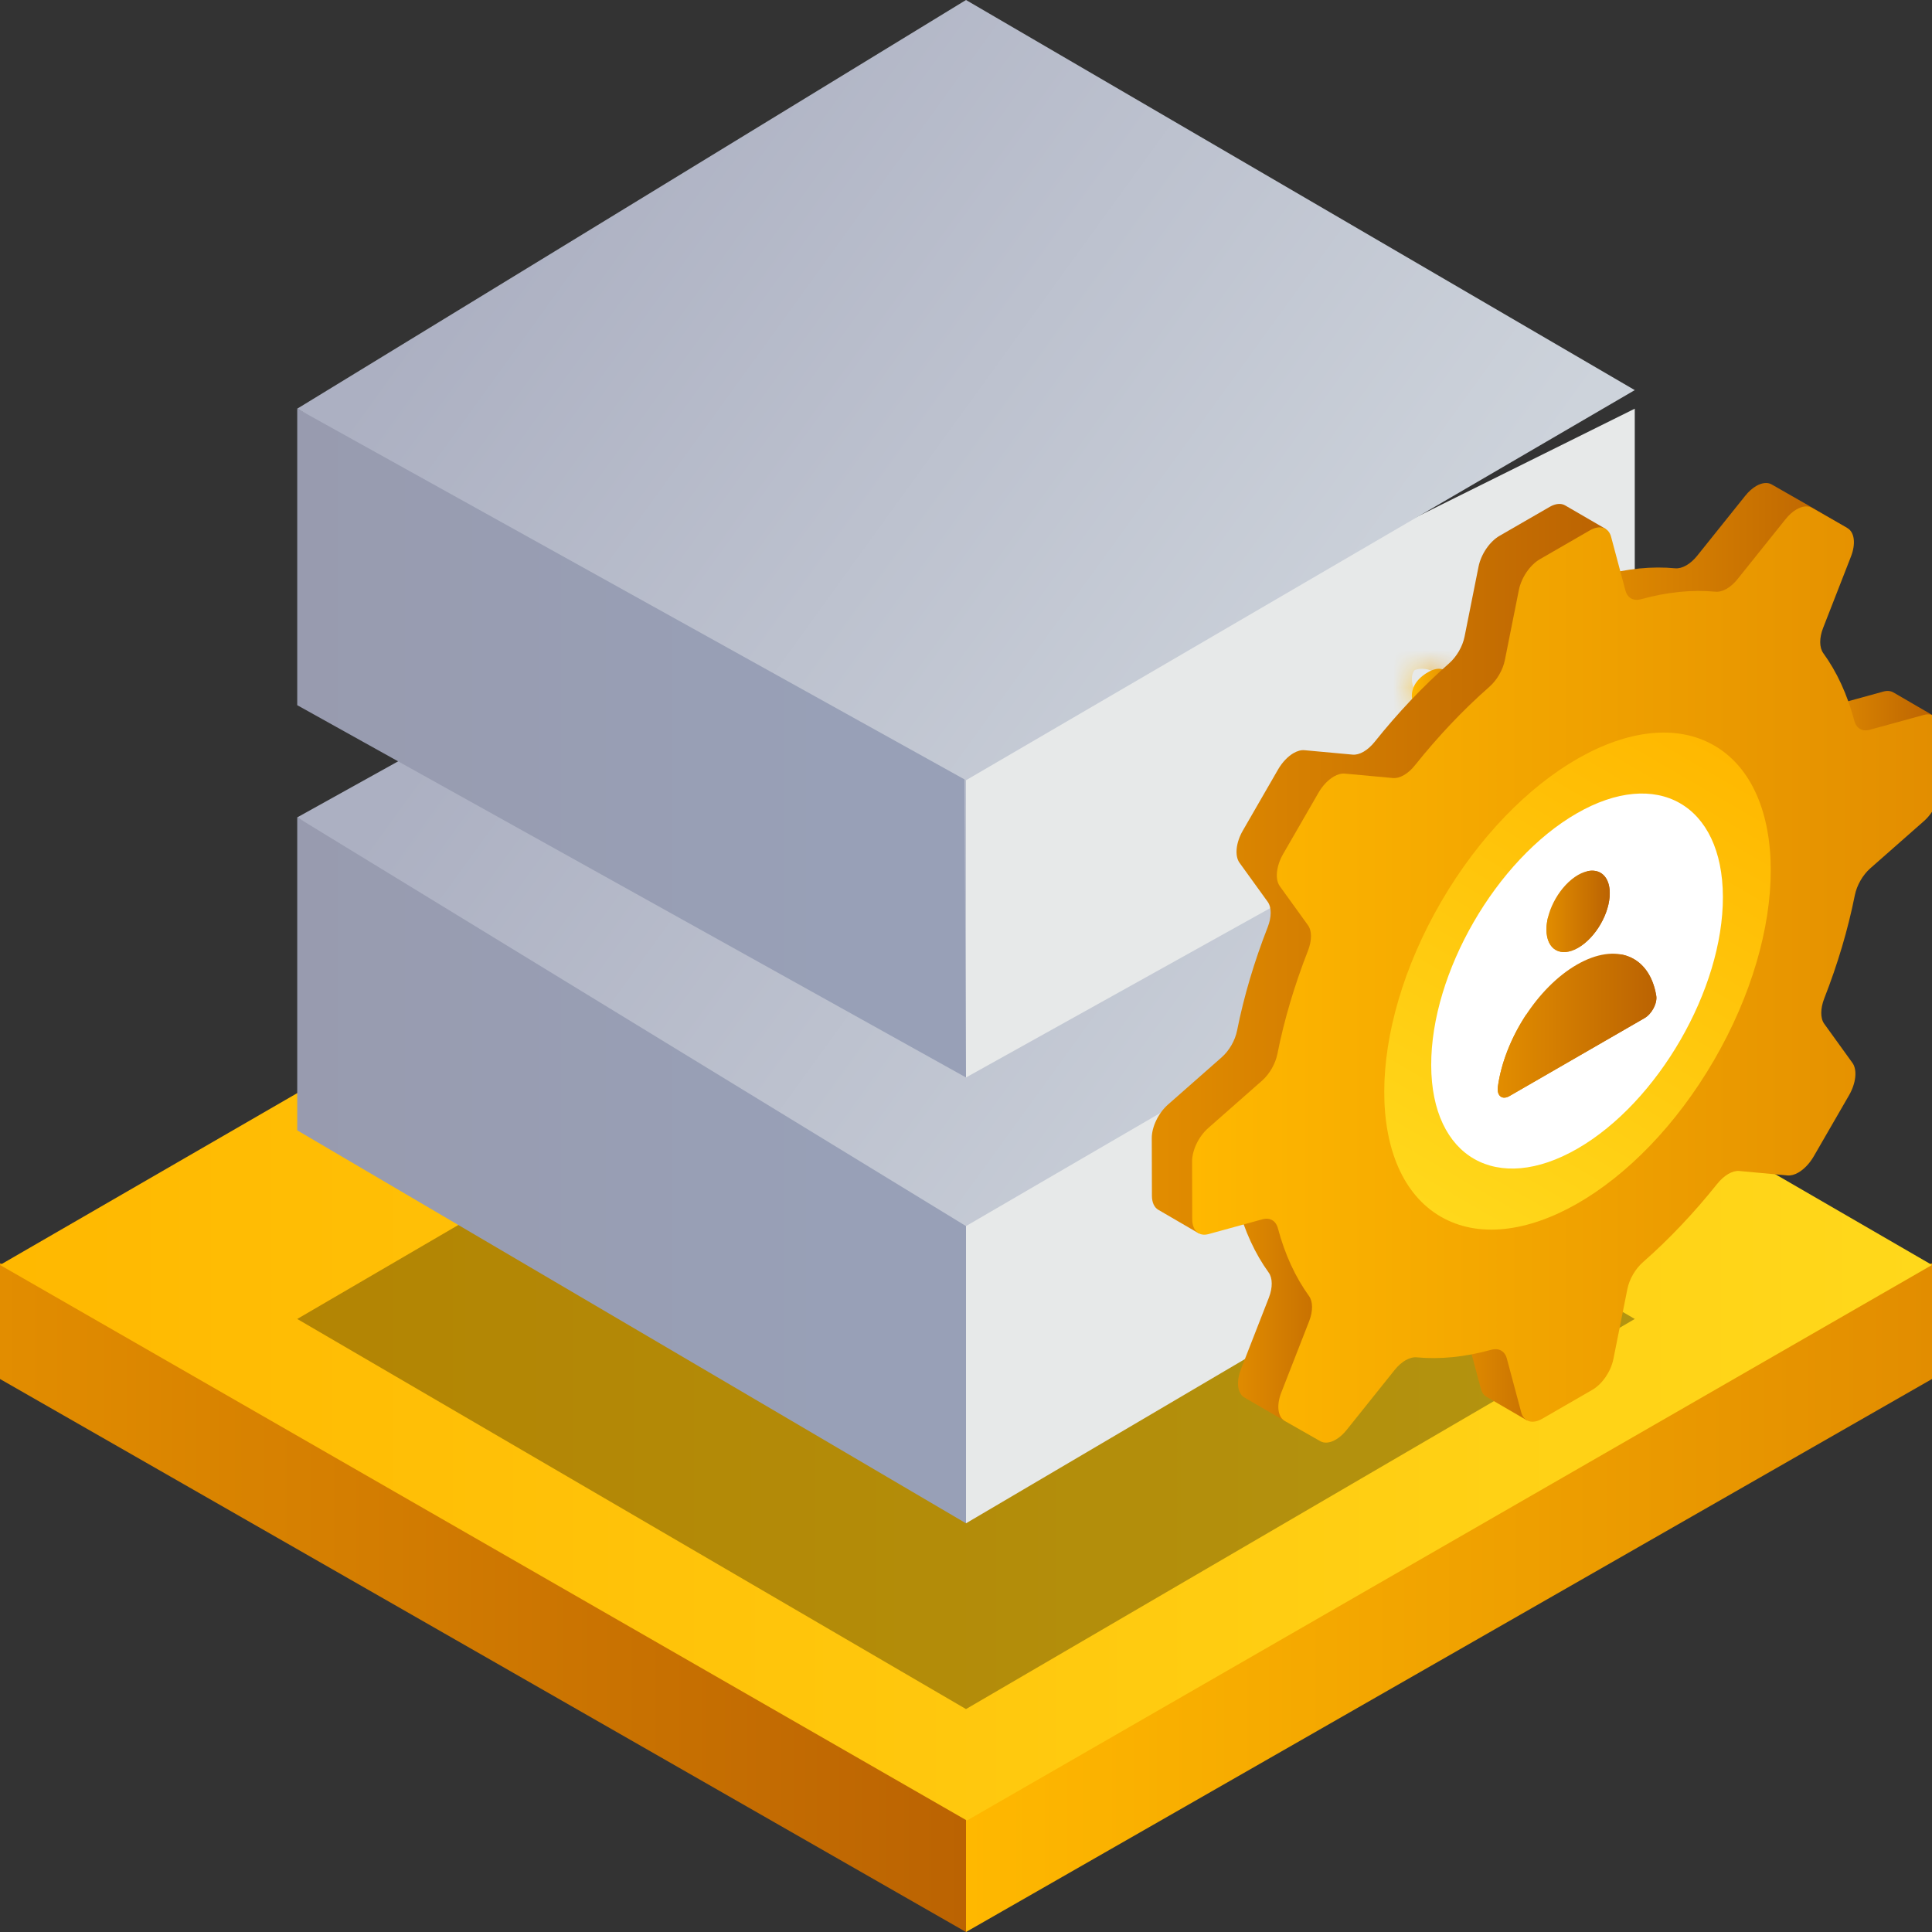 <?xml version="1.0" encoding="UTF-8"?> <svg xmlns="http://www.w3.org/2000/svg" width="52" height="52" viewBox="0 0 52 52" fill="none"><rect x="0" y="0" width="52" height="52" fill="#333333" stroke="none"/><g clip-path="url(#clip0_2020_76295)"><path d="M26 43.953L0 34V37.116L26 52V43.953Z" fill="url(#paint0_linear_2020_76295)"></path><path d="M52 37.116V34L26 43.953V52L52 37.116Z" fill="url(#paint1_linear_2020_76295)"></path><path d="M0 34.047L26.024 49L52 34.047L26.024 19L0 34.047Z" fill="url(#paint2_linear_2020_76295)"></path><path opacity="0.3" d="M8 35.5L26 46L44 35.5L26 25L8 35.5Z" fill="url(#paint3_linear_2020_76295)"></path><path d="M26 31.476L8 22V30.423L26 41V31.476Z" fill="url(#paint4_linear_2020_76295)"></path><path d="M44 30.402V22L26 31.452V41L44 30.402Z" fill="url(#paint5_linear_2020_76295)"></path><path d="M8 22L26 33L44 22.524L26 12L8 22Z" fill="url(#paint6_linear_2020_76295)"></path><mask id="path-8-inside-1_2020_76295" fill="white"><path fill-rule="evenodd" clip-rule="evenodd" d="M38.5 30.058C38.786 29.924 39 30.032 39 30.273C39 30.54 38.786 30.808 38.5 30.942C38.214 31.076 38 30.968 38 30.727C38 30.46 38.179 30.192 38.5 30.058Z"></path></mask><path fill-rule="evenodd" clip-rule="evenodd" d="M38.5 30.058C38.786 29.924 39 30.032 39 30.273C39 30.54 38.786 30.808 38.5 30.942C38.214 31.076 38 30.968 38 30.727C38 30.46 38.179 30.192 38.5 30.058Z" fill="url(#paint7_linear_2020_76295)"></path><path d="M38.5 30.058L38.885 30.982L38.905 30.973L38.924 30.964L38.5 30.058ZM38.5 30.942L38.924 31.847L38.924 31.847L38.5 30.942ZM38.924 30.964C38.911 30.97 38.716 31.058 38.447 30.937C38.306 30.873 38.182 30.765 38.1 30.625C38.02 30.489 38 30.36 38 30.273H40C40 29.829 39.776 29.342 39.267 29.113C38.82 28.912 38.374 29.013 38.076 29.153L38.924 30.964ZM38 30.273C38 30.139 38.051 30.065 38.062 30.051C38.07 30.041 38.075 30.037 38.075 30.037C38.075 30.036 38.075 30.036 38.076 30.036L38.924 31.847C39.432 31.61 40 31.053 40 30.273H38ZM38.076 30.036C38.089 30.03 38.284 29.942 38.553 30.063C38.694 30.127 38.818 30.235 38.9 30.375C38.98 30.511 39 30.64 39 30.727H37C37 31.171 37.224 31.658 37.733 31.887C38.18 32.088 38.626 31.987 38.924 31.847L38.076 30.036ZM39 30.727C39 30.924 38.877 30.985 38.885 30.982L38.116 29.135C37.48 29.4 37 29.996 37 30.727H39Z" fill="url(#paint8_linear_2020_76295)" mask="url(#path-8-inside-1_2020_76295)"></path><mask id="path-10-inside-2_2020_76295" fill="white"><path fill-rule="evenodd" clip-rule="evenodd" d="M41.5 28.117C41.786 27.849 42 28.063 42 28.545C42 29.08 41.786 29.616 41.5 29.883C41.214 30.151 41 29.937 41 29.455C41 28.92 41.178 28.438 41.5 28.117Z"></path></mask><path fill-rule="evenodd" clip-rule="evenodd" d="M41.5 28.117C41.786 27.849 42 28.063 42 28.545C42 29.08 41.786 29.616 41.5 29.883C41.214 30.151 41 29.937 41 29.455C41 28.92 41.178 28.438 41.5 28.117Z" fill="url(#paint9_linear_2020_76295)"></path><path d="M41.5 28.117L40.816 27.387L40.804 27.398L40.793 27.409L41.5 28.117ZM41.5 29.883L42.184 30.613L42.184 30.613L41.5 29.883ZM42.184 28.846C42.174 28.855 42.068 28.955 41.863 28.989C41.612 29.031 41.362 28.949 41.188 28.793C41.047 28.666 41.008 28.539 41.002 28.519C40.994 28.488 41 28.493 41 28.545H43C43 28.356 42.98 28.153 42.922 27.955C42.867 27.768 42.756 27.513 42.526 27.306C42.263 27.07 41.906 26.955 41.534 27.017C41.209 27.071 40.969 27.244 40.816 27.387L42.184 28.846ZM41 28.545C41 28.684 40.971 28.831 40.923 28.958C40.899 29.02 40.874 29.07 40.851 29.106C40.828 29.143 40.814 29.156 40.816 29.154L42.184 30.613C42.716 30.114 43 29.288 43 28.545H41ZM40.816 29.154C40.826 29.145 40.932 29.045 41.137 29.011C41.388 28.969 41.638 29.051 41.812 29.207C41.953 29.334 41.992 29.461 41.998 29.481C42.006 29.512 42 29.507 42 29.455H40C40 29.644 40.02 29.847 40.078 30.045C40.133 30.232 40.244 30.486 40.474 30.694C40.737 30.93 41.094 31.045 41.466 30.984C41.791 30.929 42.031 30.756 42.184 30.613L40.816 29.154ZM42 29.455C42 29.131 42.108 28.922 42.207 28.824L40.793 27.409C40.249 27.953 40 28.709 40 29.455H42Z" fill="url(#paint10_linear_2020_76295)" mask="url(#path-10-inside-2_2020_76295)"></path><path d="M25.953 19.977L8 11V18.98L26 29L25.953 19.977Z" fill="url(#paint11_linear_2020_76295)"></path><path d="M44 18.98V11L26 19.932V29L44 18.98Z" fill="url(#paint12_linear_2020_76295)"></path><path d="M8 11L26 21L44 10.5L26 0L8 11Z" fill="url(#paint13_linear_2020_76295)"></path><mask id="path-15-inside-3_2020_76295" fill="white"><path fill-rule="evenodd" clip-rule="evenodd" d="M38.5 18.058C38.786 17.924 39 18.032 39 18.272C39 18.54 38.786 18.808 38.5 18.942C38.214 19.076 38 18.968 38 18.727C38 18.46 38.179 18.219 38.5 18.058Z"></path></mask><path fill-rule="evenodd" clip-rule="evenodd" d="M38.5 18.058C38.786 17.924 39 18.032 39 18.272C39 18.54 38.786 18.808 38.5 18.942C38.214 19.076 38 18.968 38 18.727C38 18.46 38.179 18.219 38.5 18.058Z" fill="url(#paint14_linear_2020_76295)"></path><path d="M38.5 18.058L38.076 17.153L38.064 17.158L38.053 17.164L38.5 18.058ZM38.5 18.942L38.924 19.847L38.924 19.847L38.5 18.942ZM38.924 18.964C38.911 18.97 38.716 19.058 38.447 18.937C38.306 18.873 38.182 18.765 38.1 18.625C38.02 18.489 38 18.36 38 18.272H40C40 17.829 39.776 17.342 39.267 17.113C38.82 16.912 38.374 17.013 38.076 17.153L38.924 18.964ZM38 18.272C38 18.139 38.051 18.065 38.062 18.051C38.07 18.041 38.075 18.037 38.075 18.037C38.075 18.036 38.075 18.036 38.076 18.036L38.924 19.847C39.432 19.61 40 19.053 40 18.272H38ZM38.076 18.036C38.089 18.03 38.284 17.942 38.553 18.063C38.694 18.127 38.818 18.235 38.9 18.375C38.98 18.511 39 18.64 39 18.727H37C37 19.171 37.224 19.658 37.733 19.887C38.18 20.088 38.626 19.987 38.924 19.847L38.076 18.036ZM39 18.727C39 18.773 38.992 18.819 38.978 18.86C38.964 18.901 38.946 18.931 38.931 18.951C38.904 18.987 38.895 18.979 38.947 18.953L38.053 17.164C37.523 17.429 37 17.954 37 18.727H39Z" fill="url(#paint15_linear_2020_76295)" mask="url(#path-15-inside-3_2020_76295)"></path><mask id="path-17-inside-4_2020_76295" fill="white"><path fill-rule="evenodd" clip-rule="evenodd" d="M41.5 16.117C41.786 15.849 42 16.063 42 16.545C42 17.08 41.786 17.616 41.5 17.883C41.214 18.151 41 17.937 41 17.455C41 16.92 41.178 16.438 41.5 16.117Z"></path></mask><path fill-rule="evenodd" clip-rule="evenodd" d="M41.5 16.117C41.786 15.849 42 16.063 42 16.545C42 17.08 41.786 17.616 41.5 17.883C41.214 18.151 41 17.937 41 17.455C41 16.92 41.178 16.438 41.5 16.117Z" fill="url(#paint16_linear_2020_76295)"></path><path d="M41.5 16.117L40.816 15.387L40.804 15.398L40.793 15.409L41.5 16.117ZM41.5 17.883L40.816 17.154L40.816 17.154L41.5 17.883ZM42.184 16.846C42.174 16.855 42.068 16.955 41.863 16.989C41.612 17.031 41.362 16.949 41.188 16.793C41.047 16.666 41.008 16.539 41.002 16.519C40.994 16.488 41 16.493 41 16.545H43C43 16.356 42.98 16.153 42.922 15.956C42.867 15.768 42.756 15.514 42.526 15.306C42.263 15.07 41.906 14.955 41.534 15.016C41.209 15.071 40.969 15.244 40.816 15.387L42.184 16.846ZM41 16.545C41 16.684 40.971 16.831 40.923 16.958C40.899 17.02 40.874 17.07 40.851 17.106C40.828 17.143 40.814 17.156 40.816 17.154L42.184 18.613C42.716 18.114 43 17.288 43 16.545H41ZM40.816 17.154C40.826 17.145 40.932 17.045 41.137 17.011C41.388 16.969 41.638 17.051 41.812 17.207C41.953 17.334 41.992 17.461 41.998 17.481C42.006 17.512 42 17.507 42 17.455H40C40 17.644 40.02 17.847 40.078 18.044C40.133 18.232 40.244 18.486 40.474 18.694C40.737 18.93 41.094 19.045 41.466 18.984C41.791 18.929 42.031 18.756 42.184 18.613L40.816 17.154ZM42 17.455C42 17.131 42.108 16.922 42.207 16.824L40.793 15.409C40.249 15.953 40 16.709 40 17.455H42Z" fill="url(#paint17_linear_2020_76295)" mask="url(#path-17-inside-4_2020_76295)"></path><path d="M41.979 36.516L41.244 35.341C41.217 35.241 41.165 35.168 41.094 35.127L39.322 35.723C39.393 35.764 39.446 35.837 39.473 35.937L39.858 37.38C39.885 37.481 39.938 37.554 40.009 37.595L41.094 38.226C41.571 37.945 42.536 36.385 41.979 36.516Z" fill="url(#paint18_linear_2020_76295)"></path><path d="M50.96 18.636C50.888 18.595 50.797 18.585 50.693 18.613L49.244 19.011C49.141 19.039 49.05 19.03 48.977 18.988L49.216 20.945C49.288 20.987 49.379 20.996 49.482 20.968L51.109 21.28C51.446 21.644 52.24 19.675 52.045 19.267L50.96 18.636Z" fill="url(#paint19_linear_2020_76295)"></path><path d="M48.641 13.585L47.684 13.038C47.571 12.974 47.42 12.993 47.269 13.08C47.168 13.139 47.066 13.228 46.974 13.343L45.682 14.956C45.592 15.069 45.49 15.158 45.389 15.216C45.286 15.276 45.182 15.304 45.09 15.296C44.469 15.237 43.797 15.301 43.086 15.498C42.981 15.527 42.887 15.518 42.814 15.475L43.543 16.92C43.617 16.963 43.71 16.971 43.815 16.943C44.526 16.745 45.591 16.688 46.212 16.747C46.304 16.756 46.407 16.727 46.511 16.668C46.612 16.609 46.713 16.521 46.804 16.407L48.394 15.208C48.486 15.093 48.587 15.004 48.689 14.946C48.84 14.858 48.543 14.51 48.657 14.575L49.725 14.215L48.641 13.585Z" fill="url(#paint20_linear_2020_76295)"></path><path d="M34.972 32.07C34.945 31.968 34.892 31.894 34.82 31.852L33.157 32.211C33.229 32.253 33.283 32.327 33.31 32.429C33.499 33.137 33.783 33.747 34.146 34.25C34.254 34.399 34.257 34.657 34.151 34.929L33.4 36.853C33.267 37.194 33.306 37.506 33.495 37.615L34.579 38.245C35.016 38.379 36.936 37.129 36.48 36.56L36.359 35.461C36.465 35.189 36.462 34.931 36.355 34.782C35.991 34.279 35.161 32.779 34.972 32.07Z" fill="url(#paint21_linear_2020_76295)"></path><path d="M43.211 14.233L42.126 13.603C42.019 13.54 41.87 13.55 41.709 13.643L40.36 14.422C40.094 14.576 39.862 14.917 39.795 15.251L39.419 17.134C39.366 17.401 39.205 17.676 39 17.857C38.289 18.481 37.619 19.192 37 19.966C36.908 20.081 36.805 20.172 36.702 20.232C36.6 20.291 36.499 20.319 36.408 20.311L35.111 20.192C35.019 20.183 34.917 20.212 34.816 20.27C34.665 20.358 34.515 20.512 34.402 20.706L33.451 22.355C33.264 22.679 33.227 23.035 33.362 23.222L34.121 24.273C34.228 24.423 34.226 24.684 34.12 24.956C33.76 25.876 33.481 26.81 33.297 27.733C33.245 28 33.087 28.277 32.881 28.458L31.434 29.732C31.178 29.959 30.999 30.329 31 30.635L31.004 32.186C31.005 32.368 31.069 32.5 31.176 32.562L32.26 33.193C32.76 33.117 34.44 32.02 33.674 31.854L33.157 31.467C33.157 31.16 33.335 30.79 33.592 30.564L34.897 29.505C35.103 29.324 35.261 29.047 35.314 28.781C35.497 27.858 35.546 26.577 35.907 25.657C36.013 25.385 36.014 25.124 35.907 24.974L38.071 24.515C37.936 24.328 37.973 23.972 38.161 23.648L36.7 22.615C36.813 22.421 36.963 22.266 37.114 22.179C37.215 22.12 37.317 22.092 37.409 22.101L38.299 22.447C38.391 22.455 38.492 22.427 38.593 22.368C38.697 22.309 38.8 22.218 38.892 22.103C39.511 21.328 40.29 19.944 41.001 19.32C41.206 19.139 41.367 18.864 41.42 18.597L41.947 17.144C42.014 16.809 42.246 16.468 42.512 16.315L42.814 16.535C43.29 17.029 43.42 14.758 43.211 14.233Z" fill="url(#paint22_linear_2020_76295)"></path><path d="M42.794 14.273C43.06 14.12 43.294 14.192 43.363 14.448L43.748 15.891C43.803 16.096 43.964 16.185 44.17 16.128C44.881 15.931 45.554 15.867 46.175 15.926C46.267 15.935 46.37 15.906 46.474 15.847C46.575 15.788 46.676 15.7 46.767 15.586L48.059 13.973C48.151 13.858 48.252 13.769 48.353 13.711C48.505 13.623 48.655 13.604 48.768 13.669L49.725 14.215C49.914 14.323 49.953 14.635 49.82 14.977L49.07 16.899C48.963 17.172 48.966 17.43 49.074 17.58C49.438 18.081 49.721 18.691 49.909 19.399C49.963 19.604 50.122 19.698 50.328 19.641L51.778 19.243C52.035 19.173 52.215 19.337 52.216 19.643L52.22 21.193C52.221 21.499 52.043 21.87 51.786 22.097L50.339 23.371C50.135 23.551 49.977 23.828 49.923 24.095C49.739 25.018 49.46 25.953 49.1 26.873C48.994 27.145 48.992 27.407 49.099 27.555L49.858 28.607C49.993 28.794 49.956 29.15 49.769 29.476L48.818 31.122C48.705 31.317 48.555 31.471 48.404 31.559C48.303 31.617 48.201 31.646 48.109 31.637L46.812 31.517C46.721 31.509 46.62 31.538 46.519 31.596C46.416 31.656 46.312 31.747 46.22 31.862C45.602 32.636 44.931 33.348 44.221 33.971C44.015 34.152 43.855 34.427 43.801 34.694L43.425 36.577C43.358 36.912 43.126 37.252 42.86 37.406L41.511 38.185C41.245 38.339 41.011 38.267 40.943 38.01L40.557 36.567C40.503 36.363 40.34 36.274 40.135 36.33C39.423 36.528 38.751 36.591 38.13 36.533C38.038 36.524 37.934 36.553 37.83 36.612C37.729 36.671 37.628 36.759 37.538 36.872L36.246 38.486C36.154 38.601 36.053 38.69 35.952 38.748C35.8 38.836 35.65 38.855 35.536 38.79L34.579 38.245C34.391 38.137 34.352 37.824 34.485 37.483L35.236 35.56C35.342 35.288 35.339 35.029 35.231 34.881C34.867 34.377 34.584 33.768 34.395 33.06C34.34 32.855 34.181 32.762 33.977 32.818L32.527 33.216C32.27 33.286 32.09 33.122 32.089 32.816L32.085 31.265C32.084 30.959 32.262 30.589 32.519 30.362L33.966 29.088C34.172 28.907 34.329 28.63 34.382 28.363C34.566 27.44 34.844 26.507 35.205 25.587C35.311 25.314 35.313 25.053 35.205 24.904L34.446 23.852C34.312 23.666 34.349 23.309 34.536 22.985L35.487 21.337C35.599 21.142 35.749 20.988 35.901 20.9C36.002 20.842 36.104 20.813 36.196 20.822L37.492 20.941C37.584 20.949 37.685 20.921 37.787 20.862C37.89 20.803 37.993 20.712 38.085 20.596C38.704 19.822 39.374 19.111 40.085 18.487C40.29 18.307 40.451 18.031 40.504 17.764L40.88 15.882C40.947 15.547 41.179 15.206 41.445 15.052L42.794 14.273Z" fill="url(#paint23_linear_2020_76295)"></path><path d="M46.13 28.541C48.165 25.041 48.171 21.248 46.144 20.069C44.117 18.89 40.823 20.772 38.788 24.272C36.753 27.772 36.746 31.565 38.774 32.744C40.801 33.923 44.094 32.041 46.13 28.541Z" fill="url(#paint24_linear_2020_76295)"></path><path d="M42.433 21.895C44.598 20.645 46.365 21.652 46.372 24.139C46.379 26.626 44.623 29.666 42.459 30.915C40.295 32.165 38.528 31.158 38.521 28.672C38.514 26.184 40.269 23.144 42.433 21.895Z" fill="white"></path><path d="M42.472 23.55C42.943 23.279 43.325 23.497 43.327 24.037C43.329 24.578 42.948 25.237 42.478 25.508C42.007 25.78 41.625 25.562 41.623 25.021C41.621 24.481 42.002 23.822 42.472 23.55Z" fill="url(#paint25_linear_2020_76295)"></path><path d="M43.327 24.037C43.328 24.578 42.948 25.236 42.478 25.508C42.007 25.78 41.624 25.562 41.623 25.021C41.622 24.909 41.638 24.791 41.669 24.673C41.859 24.676 42.076 24.684 42.188 24.535C42.281 24.413 42.265 24.225 42.381 24.126C42.512 24.015 42.758 24.07 42.836 23.917C42.912 23.77 42.741 23.612 42.719 23.45C43.069 23.369 43.326 23.596 43.327 24.037Z" fill="url(#paint26_linear_2020_76295)"></path><path d="M42.44 25.965C43.51 25.348 44.401 25.728 44.578 26.8C44.611 27.001 44.46 27.288 44.266 27.401L40.628 29.5C40.43 29.615 40.282 29.494 40.315 29.249C40.49 27.98 41.373 26.581 42.44 25.965Z" fill="url(#paint27_linear_2020_76295)"></path><path d="M44.265 27.401L40.628 29.5C40.43 29.615 40.282 29.494 40.315 29.249C40.405 28.595 40.683 27.906 41.078 27.308C41.232 27.299 41.387 27.291 41.541 27.283C41.68 27.276 41.822 27.267 41.944 27.201C42.21 27.056 42.28 26.692 42.522 26.509C42.691 26.382 42.916 26.363 43.127 26.366C43.232 26.367 43.344 26.371 43.435 26.319C43.583 26.236 43.625 26.046 43.629 25.878C43.631 25.815 43.63 25.751 43.633 25.688C44.122 25.777 44.473 26.169 44.578 26.8C44.611 27.002 44.46 27.288 44.265 27.401Z" fill="url(#paint28_linear_2020_76295)"></path></g><defs><linearGradient id="paint0_linear_2020_76295" x1="0" y1="43" x2="26" y2="43" gradientUnits="userSpaceOnUse"><stop stop-color="#E28D00"></stop><stop offset="1" stop-color="#BB6302"></stop></linearGradient><linearGradient id="paint1_linear_2020_76295" x1="52" y1="43" x2="26" y2="43" gradientUnits="userSpaceOnUse"><stop stop-color="#E28D00"></stop><stop offset="1" stop-color="#FFB800"></stop></linearGradient><linearGradient id="paint2_linear_2020_76295" x1="0" y1="34" x2="52" y2="34" gradientUnits="userSpaceOnUse"><stop stop-color="#FFB800"></stop><stop offset="1" stop-color="#FFD81B"></stop></linearGradient><linearGradient id="paint3_linear_2020_76295" x1="37.097" y1="43.533" x2="15.344" y2="27.798" gradientUnits="userSpaceOnUse"><stop></stop><stop offset="1"></stop></linearGradient><linearGradient id="paint4_linear_2020_76295" x1="4.6" y1="31.5" x2="22.6" y2="31.5" gradientUnits="userSpaceOnUse"><stop stop-color="#989AAD"></stop><stop offset="1" stop-color="#98A0B7"></stop></linearGradient><linearGradient id="paint5_linear_2020_76295" x1="48.68" y1="31.5" x2="48.992" y2="31.5" gradientUnits="userSpaceOnUse"><stop stop-color="#E7E9E9"></stop><stop offset="1" stop-color="#98AACD"></stop></linearGradient><linearGradient id="paint6_linear_2020_76295" x1="37.083" y1="30.526" x2="15.363" y2="14.784" gradientUnits="userSpaceOnUse"><stop stop-color="#CDD3DB"></stop><stop offset="1" stop-color="#ACB0C2"></stop></linearGradient><linearGradient id="paint7_linear_2020_76295" x1="39" y1="30.5" x2="38" y2="30.5" gradientUnits="userSpaceOnUse"><stop stop-color="#E28D00"></stop><stop offset="1" stop-color="#FFB800"></stop></linearGradient><linearGradient id="paint8_linear_2020_76295" x1="39" y1="30.5" x2="38" y2="30.5" gradientUnits="userSpaceOnUse"><stop stop-color="#E28D00"></stop><stop offset="1" stop-color="#FFB800"></stop></linearGradient><linearGradient id="paint9_linear_2020_76295" x1="42" y1="29" x2="41" y2="29" gradientUnits="userSpaceOnUse"><stop stop-color="#E28D00"></stop><stop offset="1" stop-color="#FFB800"></stop></linearGradient><linearGradient id="paint10_linear_2020_76295" x1="42" y1="29" x2="41" y2="29" gradientUnits="userSpaceOnUse"><stop stop-color="#E28D00"></stop><stop offset="1" stop-color="#FFB800"></stop></linearGradient><linearGradient id="paint11_linear_2020_76295" x1="4.601" y1="20" x2="22.601" y2="20" gradientUnits="userSpaceOnUse"><stop stop-color="#989AAD"></stop><stop offset="1" stop-color="#98A0B7"></stop></linearGradient><linearGradient id="paint12_linear_2020_76295" x1="48.68" y1="20" x2="48.992" y2="20" gradientUnits="userSpaceOnUse"><stop stop-color="#E7E9E9"></stop><stop offset="1" stop-color="#98AACD"></stop></linearGradient><linearGradient id="paint13_linear_2020_76295" x1="37.1" y1="18.532" x2="15.346" y2="2.802" gradientUnits="userSpaceOnUse"><stop stop-color="#CDD3DB"></stop><stop offset="1" stop-color="#ACB0C2"></stop></linearGradient><linearGradient id="paint14_linear_2020_76295" x1="39" y1="18.5" x2="38" y2="18.5" gradientUnits="userSpaceOnUse"><stop stop-color="#E28D00"></stop><stop offset="1" stop-color="#FFB800"></stop></linearGradient><linearGradient id="paint15_linear_2020_76295" x1="39" y1="18.5" x2="38" y2="18.5" gradientUnits="userSpaceOnUse"><stop stop-color="#E28D00"></stop><stop offset="1" stop-color="#FFB800"></stop></linearGradient><linearGradient id="paint16_linear_2020_76295" x1="42" y1="17" x2="41" y2="17" gradientUnits="userSpaceOnUse"><stop stop-color="#E28D00"></stop><stop offset="1" stop-color="#FFB800"></stop></linearGradient><linearGradient id="paint17_linear_2020_76295" x1="42" y1="17" x2="41" y2="17" gradientUnits="userSpaceOnUse"><stop stop-color="#E28D00"></stop><stop offset="1" stop-color="#FFB800"></stop></linearGradient><linearGradient id="paint18_linear_2020_76295" x1="39.322" y1="36.676" x2="42.147" y2="36.676" gradientUnits="userSpaceOnUse"><stop stop-color="#E28D00"></stop><stop offset="1" stop-color="#BB6302"></stop></linearGradient><linearGradient id="paint19_linear_2020_76295" x1="48.977" y1="19.961" x2="52.075" y2="19.961" gradientUnits="userSpaceOnUse"><stop stop-color="#E28D00"></stop><stop offset="1" stop-color="#BB6302"></stop></linearGradient><linearGradient id="paint20_linear_2020_76295" x1="42.814" y1="14.98" x2="49.725" y2="14.98" gradientUnits="userSpaceOnUse"><stop stop-color="#E28D00"></stop><stop offset="1" stop-color="#BB6302"></stop></linearGradient><linearGradient id="paint21_linear_2020_76295" x1="33.157" y1="35.053" x2="36.549" y2="35.053" gradientUnits="userSpaceOnUse"><stop stop-color="#E28D00"></stop><stop offset="1" stop-color="#BB6302"></stop></linearGradient><linearGradient id="paint22_linear_2020_76295" x1="31" y1="23.378" x2="43.307" y2="23.378" gradientUnits="userSpaceOnUse"><stop stop-color="#E28D00"></stop><stop offset="1" stop-color="#BB6302"></stop></linearGradient><linearGradient id="paint23_linear_2020_76295" x1="52.22" y1="26.229" x2="32.085" y2="26.229" gradientUnits="userSpaceOnUse"><stop stop-color="#E28D00"></stop><stop offset="1" stop-color="#FFB800"></stop></linearGradient><linearGradient id="paint24_linear_2020_76295" x1="46.144" y1="20.069" x2="38.774" y2="32.744" gradientUnits="userSpaceOnUse"><stop stop-color="#FFB800"></stop><stop offset="1" stop-color="#FFD81B"></stop></linearGradient><linearGradient id="paint25_linear_2020_76295" x1="41.623" y1="24.529" x2="43.327" y2="24.529" gradientUnits="userSpaceOnUse"><stop stop-color="#E28D00"></stop><stop offset="1" stop-color="#BB6302"></stop></linearGradient><linearGradient id="paint26_linear_2020_76295" x1="41.623" y1="24.529" x2="43.327" y2="24.529" gradientUnits="userSpaceOnUse"><stop stop-color="#E28D00"></stop><stop offset="1" stop-color="#BB6302"></stop></linearGradient><linearGradient id="paint27_linear_2020_76295" x1="40.31" y1="27.606" x2="44.582" y2="27.606" gradientUnits="userSpaceOnUse"><stop stop-color="#E28D00"></stop><stop offset="1" stop-color="#BB6302"></stop></linearGradient><linearGradient id="paint28_linear_2020_76295" x1="40.31" y1="27.616" x2="44.582" y2="27.616" gradientUnits="userSpaceOnUse"><stop stop-color="#E28D00"></stop><stop offset="1" stop-color="#BB6302"></stop></linearGradient><clipPath id="clip0_2020_76295"><rect width="52" height="52" fill="white"></rect></clipPath></defs></svg> 